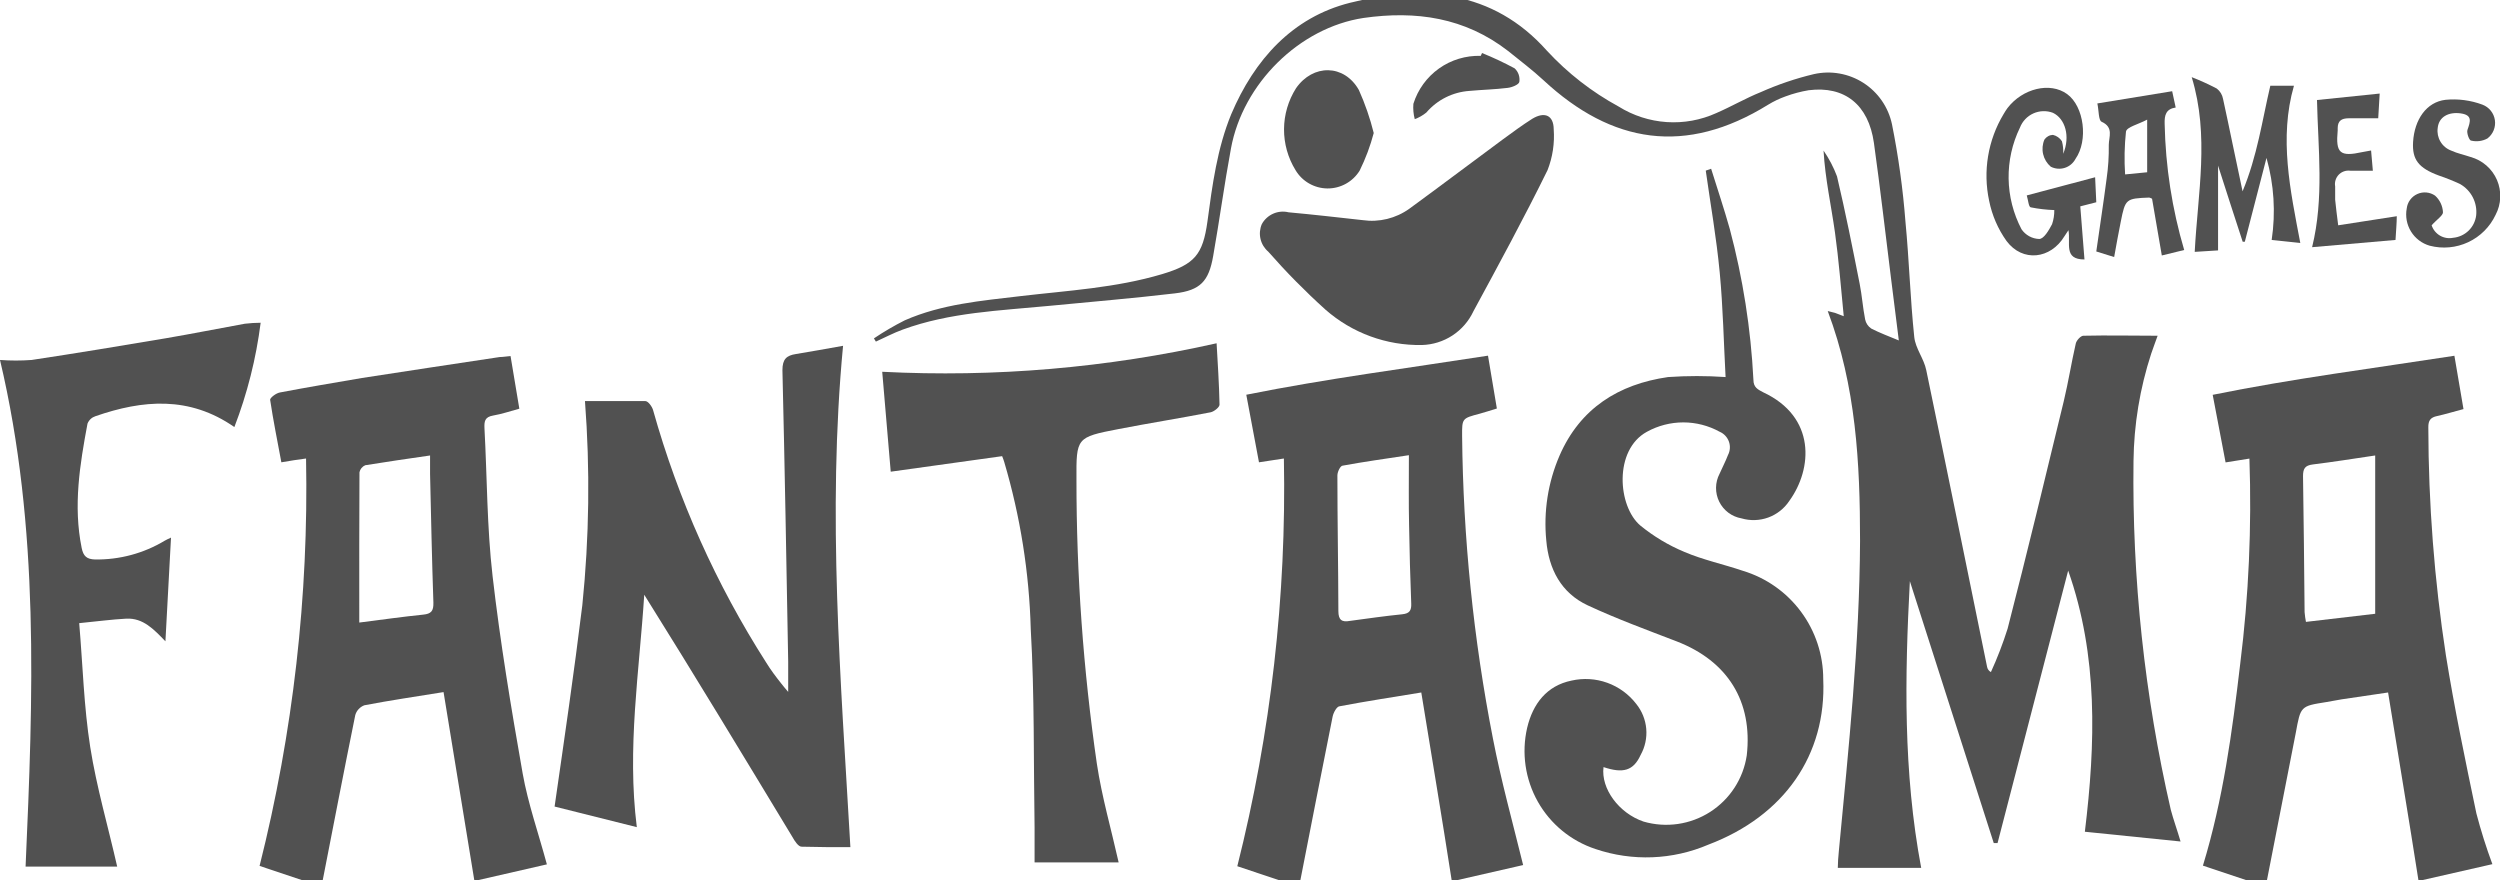 <svg width="142" height="50" viewBox="0 0 142 50" fill="none" xmlns="http://www.w3.org/2000/svg">
<g clip-path="url(#clip0)">
<path d="M123.856 47.797L118.42 47.243C119.03 42.223 119.18 37.258 117.472 32.41L113.461 47.886H113.245C111.659 42.927 110.07 37.968 108.48 33.01C108.192 38.434 108.097 43.831 109.124 49.295H104.387C104.387 49.023 104.414 48.674 104.448 48.324C105.002 42.472 105.624 36.62 105.651 30.73C105.651 26.292 105.424 21.938 103.815 17.667L104.231 17.772L104.725 17.961C104.559 16.297 104.442 14.749 104.226 13.202C104.009 11.654 103.671 10.168 103.577 8.553C103.891 9.008 104.148 9.5 104.342 10.018C104.819 12.037 105.224 14.067 105.629 16.119C105.762 16.785 105.807 17.473 105.94 18.144C105.983 18.354 106.106 18.539 106.284 18.66C106.766 18.909 107.277 19.098 107.853 19.337C107.698 18.127 107.559 16.99 107.415 15.848C107.093 13.274 106.799 10.694 106.439 8.121C106.134 5.946 104.775 4.865 102.734 5.125C102.285 5.2 101.845 5.317 101.419 5.475C101.075 5.598 100.744 5.756 100.432 5.946C95.75 8.847 91.557 8.165 87.674 4.56C87.041 3.972 86.343 3.45 85.66 2.896C83.203 0.993 80.43 0.594 77.44 1.021C73.812 1.575 70.595 4.737 69.918 8.437C69.541 10.473 69.264 12.53 68.909 14.538C68.659 15.981 68.177 16.491 66.74 16.663C64.36 16.946 61.975 17.14 59.596 17.373C56.789 17.645 53.954 17.739 51.275 18.721C50.754 18.909 50.255 19.176 49.75 19.403L49.639 19.22C50.201 18.842 50.787 18.499 51.392 18.194C53.489 17.273 55.74 17.084 57.981 16.818C60.672 16.502 63.384 16.352 66.008 15.57C67.86 15.015 68.321 14.461 68.582 12.586C68.859 10.517 69.136 8.426 69.935 6.484C71.249 3.389 73.407 0.987 76.669 0.161C80.762 -0.871 84.784 -0.588 87.868 2.884C89.043 4.155 90.419 5.225 91.939 6.052C92.762 6.566 93.698 6.869 94.666 6.934C95.634 6.999 96.603 6.823 97.486 6.423C98.341 6.052 99.15 5.58 100.016 5.231C100.986 4.799 101.994 4.457 103.028 4.21C103.506 4.103 104.002 4.091 104.485 4.177C104.968 4.262 105.43 4.443 105.842 4.708C106.255 4.973 106.611 5.318 106.89 5.722C107.168 6.126 107.364 6.581 107.465 7.061C107.832 8.893 108.088 10.745 108.231 12.608C108.441 14.783 108.502 16.974 108.73 19.142C108.796 19.791 109.284 20.379 109.412 21.028C110.582 26.647 111.72 32.266 112.868 37.885C112.88 37.946 112.906 38.004 112.944 38.054C112.981 38.104 113.029 38.145 113.084 38.174C113.451 37.371 113.767 36.547 114.033 35.705C115.142 31.407 116.179 27.096 117.222 22.787C117.488 21.677 117.655 20.601 117.904 19.514C117.943 19.337 118.182 19.07 118.337 19.07C119.724 19.037 121.11 19.07 122.553 19.07C122.453 19.353 122.314 19.719 122.187 20.091C121.545 22.062 121.206 24.119 121.183 26.192C121.099 32.854 121.81 39.502 123.301 45.995C123.451 46.56 123.656 47.115 123.856 47.797Z" fill="#515151"/>
<path d="M97.192 9.585C97.547 10.723 97.93 11.86 98.252 13.008C98.997 15.806 99.447 18.675 99.594 21.567C99.594 22.005 99.844 22.121 100.149 22.282C103.15 23.68 102.961 26.62 101.63 28.456C101.342 28.888 100.924 29.217 100.436 29.395C99.948 29.572 99.416 29.589 98.917 29.443C98.647 29.396 98.391 29.285 98.171 29.121C97.951 28.956 97.773 28.742 97.651 28.495C97.53 28.249 97.468 27.977 97.471 27.702C97.474 27.428 97.542 27.157 97.669 26.914C97.825 26.559 98.008 26.215 98.146 25.854C98.208 25.737 98.245 25.608 98.255 25.476C98.265 25.343 98.247 25.21 98.203 25.085C98.158 24.96 98.088 24.846 97.998 24.749C97.907 24.652 97.797 24.575 97.675 24.523C97.043 24.175 96.333 23.992 95.611 23.992C94.89 23.992 94.18 24.175 93.548 24.523C91.651 25.555 91.884 28.767 93.176 29.854C93.93 30.469 94.769 30.972 95.667 31.346C96.726 31.801 97.886 32.045 98.995 32.422C100.317 32.821 101.474 33.636 102.296 34.745C103.119 35.854 103.562 37.198 103.56 38.579C103.749 42.878 101.341 46.345 97.037 47.975C95.003 48.846 92.72 48.935 90.625 48.225C89.236 47.768 88.067 46.809 87.349 45.536C86.631 44.262 86.414 42.766 86.742 41.341C87.064 39.982 87.851 38.945 89.266 38.657C89.941 38.505 90.645 38.548 91.295 38.783C91.946 39.018 92.516 39.434 92.938 39.982C93.264 40.386 93.462 40.878 93.507 41.395C93.551 41.912 93.44 42.43 93.187 42.883C92.777 43.782 92.189 43.943 91.08 43.571C90.924 44.791 91.95 46.189 93.354 46.666C93.988 46.85 94.654 46.896 95.307 46.801C95.96 46.706 96.585 46.472 97.141 46.115C97.696 45.758 98.169 45.287 98.527 44.732C98.885 44.178 99.12 43.553 99.217 42.9C99.561 39.844 98.135 37.553 95.24 36.432C93.542 35.778 91.828 35.151 90.186 34.386C88.672 33.681 87.968 32.322 87.829 30.702C87.667 29.06 87.925 27.403 88.578 25.888C89.748 23.192 91.934 21.822 94.746 21.417C95.834 21.342 96.925 21.342 98.013 21.417C97.908 19.476 97.869 17.468 97.68 15.476C97.492 13.485 97.159 11.621 96.887 9.691L97.192 9.585Z" fill="#515151"/>
<path d="M141.567 49.084L137.374 50.039C136.819 46.472 136.226 42.955 135.643 39.333L133.014 39.721C132.72 39.766 132.432 39.832 132.138 39.877C130.657 40.11 130.679 40.115 130.402 41.618C129.847 44.459 129.292 47.293 128.737 50.127C128.71 50.202 128.677 50.275 128.638 50.344L125.126 49.168C126.275 45.401 126.791 41.557 127.245 37.697C127.728 33.834 127.902 29.939 127.767 26.048L126.413 26.265L125.681 22.426C130.218 21.506 134.789 20.923 139.41 20.207L139.926 23.236C139.371 23.38 138.916 23.524 138.433 23.63C138.056 23.708 137.923 23.88 137.929 24.279C137.936 28.611 138.27 32.937 138.927 37.22C139.41 40.232 140.036 43.216 140.658 46.2C140.913 47.176 141.217 48.139 141.567 49.084ZM134.911 34.862V25.871C133.641 26.059 132.504 26.242 131.367 26.381C130.917 26.437 130.812 26.625 130.812 27.047C130.856 29.621 130.873 32.194 130.901 34.768C130.916 34.954 130.942 35.139 130.978 35.323L134.911 34.862Z" fill="#515151"/>
<path d="M85.022 23.203C84.656 23.314 84.357 23.414 84.052 23.497C83.048 23.763 83.042 23.758 83.048 24.762C83.105 30.535 83.692 36.291 84.8 41.957C85.261 44.337 85.91 46.677 86.514 49.135L82.465 50.061C81.911 46.483 81.317 42.95 80.729 39.333C79.137 39.594 77.612 39.827 76.097 40.115C75.931 40.115 75.737 40.481 75.693 40.703C75.06 43.849 74.45 46.999 73.834 50.133C73.807 50.21 73.771 50.285 73.729 50.355L70.279 49.201C72.185 41.633 73.075 33.846 72.925 26.043L71.51 26.259C71.272 25 71.044 23.78 70.789 22.421C75.354 21.506 79.919 20.918 84.518 20.202L85.022 23.203ZM80.03 25.854C78.632 26.065 77.445 26.232 76.269 26.448C76.131 26.448 75.964 26.803 75.964 27.003C75.964 29.571 76.014 32.145 76.02 34.713C76.02 35.223 76.225 35.351 76.674 35.267C77.667 35.134 78.66 34.99 79.653 34.89C80.069 34.846 80.174 34.668 80.158 34.275C80.102 32.799 80.058 31.318 80.036 29.837C80.008 28.584 80.025 27.319 80.025 25.854H80.03Z" fill="#515151"/>
<path d="M25.194 39.311C23.613 39.566 22.149 39.782 20.695 40.06C20.572 40.106 20.461 40.18 20.372 40.276C20.282 40.372 20.216 40.488 20.18 40.614C19.536 43.782 18.926 46.955 18.305 50.127C18.279 50.203 18.246 50.275 18.205 50.344L14.744 49.184C16.647 41.622 17.535 33.84 17.384 26.043L16.68 26.143L15.981 26.259C15.759 25.061 15.52 23.885 15.343 22.704C15.343 22.593 15.675 22.332 15.897 22.293C17.445 21.999 18.993 21.738 20.546 21.472C23.153 21.062 25.771 20.679 28.383 20.28C28.561 20.28 28.738 20.246 28.999 20.224C29.166 21.212 29.326 22.188 29.498 23.214C28.971 23.358 28.5 23.519 28.012 23.602C27.524 23.685 27.502 23.946 27.518 24.329C27.668 27.102 27.657 29.948 27.979 32.727C28.411 36.477 29.032 40.209 29.687 43.931C29.992 45.645 30.58 47.309 31.063 49.096L26.947 50.039C26.359 46.472 25.782 42.933 25.194 39.311ZM20.407 35.361C21.744 35.19 22.887 35.029 24.029 34.912C24.495 34.868 24.628 34.702 24.617 34.236C24.534 31.8 24.484 29.365 24.428 26.93C24.428 26.62 24.428 26.315 24.428 25.871C23.114 26.065 21.927 26.231 20.745 26.425C20.663 26.461 20.589 26.515 20.532 26.585C20.475 26.654 20.436 26.737 20.418 26.825C20.401 29.609 20.407 32.388 20.407 35.361Z" fill="#515151"/>
<path d="M33.226 22.781C34.429 22.781 35.544 22.781 36.654 22.781C36.815 22.781 37.042 23.097 37.097 23.302C38.518 28.367 40.681 33.194 43.515 37.625C43.776 38.052 44.07 38.44 44.392 38.845C44.48 38.967 44.586 39.078 44.769 39.3C44.769 38.64 44.769 38.107 44.769 37.569C44.669 32.056 44.575 26.542 44.442 21.028C44.442 20.396 44.675 20.191 45.213 20.108C46.078 19.969 46.943 19.808 47.886 19.642C46.977 29.199 47.759 38.606 48.302 48.119C47.359 48.119 46.455 48.119 45.529 48.092C45.346 48.092 45.135 47.77 45.007 47.537C42.234 42.955 39.461 38.362 36.593 33.781C36.315 38.146 35.605 42.484 36.171 46.982L31.501 45.812C32.055 41.973 32.61 38.179 33.076 34.374C33.471 30.522 33.521 26.642 33.226 22.781Z" fill="#515151"/>
<path d="M56.922 25.91L50.593 26.792L50.11 21.117C56.485 21.443 62.875 20.898 69.103 19.498C69.164 20.607 69.247 21.788 69.269 22.986C69.269 23.131 68.959 23.38 68.759 23.419C67.017 23.758 65.264 24.035 63.523 24.373C61.132 24.834 61.132 24.861 61.143 27.247C61.141 32.646 61.528 38.039 62.302 43.382C62.585 45.263 63.118 47.104 63.539 48.985H58.764C58.764 48.319 58.764 47.67 58.764 47.016C58.703 43.255 58.764 39.494 58.547 35.739C58.46 32.525 57.955 29.337 57.044 26.254C57.016 26.154 56.983 26.071 56.922 25.91Z" fill="#515151"/>
<path d="M6.656 49.223H1.453C1.88 39.577 2.258 29.992 0 20.446C0.598 20.49 1.199 20.49 1.797 20.446C4.338 20.063 6.873 19.642 9.408 19.215C10.911 18.959 12.408 18.66 13.906 18.388C14.204 18.353 14.504 18.334 14.805 18.332C14.548 20.36 14.047 22.349 13.312 24.257C10.755 22.476 8.104 22.709 5.419 23.641C5.318 23.674 5.225 23.728 5.147 23.801C5.07 23.874 5.009 23.963 4.97 24.062C4.532 26.398 4.155 28.733 4.637 31.113C4.731 31.601 4.937 31.762 5.392 31.778C6.79 31.8 8.166 31.429 9.363 30.708C9.452 30.652 9.552 30.613 9.713 30.536L9.396 36.426C8.736 35.744 8.132 35.095 7.178 35.139C6.346 35.184 5.514 35.295 4.499 35.395C4.704 37.819 4.765 40.148 5.125 42.434C5.486 44.719 6.14 46.943 6.656 49.223Z" fill="#515151"/>
<path d="M80.763 19.597C78.751 19.632 76.799 18.916 75.288 17.589C74.141 16.555 73.056 15.455 72.037 14.294C71.817 14.107 71.663 13.854 71.597 13.573C71.531 13.291 71.557 12.996 71.671 12.73C71.815 12.467 72.043 12.258 72.317 12.137C72.592 12.015 72.899 11.988 73.191 12.059C74.594 12.187 75.998 12.348 77.396 12.503C78.332 12.639 79.284 12.406 80.053 11.854C81.839 10.55 83.597 9.219 85.372 7.91C85.927 7.505 86.481 7.095 87.036 6.745C87.735 6.324 88.245 6.546 88.251 7.344C88.309 8.134 88.19 8.926 87.901 9.663C86.57 12.37 85.128 15.027 83.691 17.678C83.43 18.238 83.017 18.715 82.5 19.054C81.982 19.393 81.381 19.581 80.763 19.597Z" fill="#515151"/>
<path d="M130.657 13.801L129.031 13.629C129.265 12.073 129.165 10.484 128.737 8.97L127.506 13.729H127.384C126.929 12.331 126.48 10.955 125.986 9.408V14.223L124.66 14.306C124.832 10.978 125.509 7.722 124.489 4.382C124.976 4.571 125.452 4.788 125.914 5.031C126.102 5.176 126.228 5.386 126.269 5.619C126.635 7.283 126.974 9.003 127.378 10.867C128.216 8.853 128.488 6.856 128.954 4.87H130.296C129.442 7.849 130.085 10.789 130.657 13.801Z" fill="#515151"/>
<path d="M117.189 8.737C117.605 7.744 117.305 6.74 116.606 6.407C116.246 6.272 115.847 6.284 115.495 6.442C115.144 6.6 114.87 6.891 114.732 7.25C114.294 8.152 114.074 9.143 114.089 10.145C114.105 11.147 114.355 12.131 114.82 13.019C114.932 13.184 115.081 13.32 115.256 13.417C115.43 13.513 115.625 13.567 115.824 13.574C116.096 13.574 116.379 13.069 116.557 12.736C116.645 12.477 116.688 12.205 116.684 11.932C116.233 11.917 115.784 11.865 115.342 11.776C115.225 11.743 115.203 11.377 115.12 11.1L119.003 10.068L119.069 11.488L118.16 11.721L118.398 14.738C117.194 14.738 117.622 13.818 117.488 13.074L117.261 13.418C116.473 14.722 114.881 14.905 113.972 13.69C113.486 13.008 113.149 12.231 112.984 11.41C112.621 9.722 112.914 7.959 113.805 6.479C113.873 6.36 113.947 6.246 114.027 6.135C114.881 5.026 116.44 4.638 117.411 5.342C118.381 6.046 118.62 7.982 117.888 9.025C117.759 9.269 117.54 9.452 117.277 9.535C117.014 9.618 116.73 9.594 116.484 9.469C116.267 9.284 116.115 9.035 116.05 8.757C115.985 8.48 116.011 8.189 116.124 7.927C116.178 7.848 116.25 7.783 116.334 7.737C116.417 7.69 116.511 7.664 116.606 7.661C116.817 7.71 117 7.84 117.117 8.021C117.18 8.254 117.205 8.496 117.189 8.737Z" fill="#515151"/>
<path d="M78.028 7.555C77.834 8.292 77.566 9.007 77.229 9.691C77.037 10.003 76.767 10.26 76.447 10.437C76.126 10.615 75.766 10.707 75.399 10.704C75.033 10.701 74.673 10.604 74.355 10.421C74.037 10.239 73.772 9.978 73.585 9.663C73.154 8.963 72.928 8.156 72.933 7.335C72.938 6.513 73.174 5.709 73.612 5.015C74.572 3.628 76.347 3.633 77.185 5.114C77.538 5.901 77.82 6.718 78.028 7.555Z" fill="#515151"/>
<path d="M123.379 5.181L123.579 6.107C123.024 6.191 122.936 6.54 122.952 7.034C123.002 9.461 123.375 11.871 124.062 14.2L122.791 14.511C122.597 13.402 122.414 12.331 122.237 11.288C122.186 11.258 122.132 11.236 122.076 11.222C120.75 11.272 120.717 11.299 120.462 12.581C120.328 13.224 120.218 13.873 120.084 14.6L119.069 14.284C119.269 12.869 119.48 11.51 119.657 10.14C119.748 9.508 119.789 8.87 119.779 8.232C119.779 7.783 120.073 7.234 119.374 6.917C119.191 6.84 119.219 6.296 119.13 5.875L123.379 5.181ZM121.959 9.785V6.795C121.449 7.067 120.806 7.211 120.756 7.472C120.669 8.281 120.652 9.095 120.706 9.907L121.959 9.785Z" fill="#515151"/>
<path d="M138.117 12.797C138.198 13.043 138.366 13.252 138.59 13.383C138.814 13.513 139.078 13.558 139.332 13.507C139.664 13.477 139.976 13.334 140.216 13.102C140.455 12.87 140.607 12.562 140.647 12.231C140.684 11.879 140.617 11.523 140.456 11.208C140.294 10.893 140.044 10.632 139.737 10.456C139.345 10.272 138.943 10.111 138.533 9.973C137.374 9.546 137.002 9.069 137.063 8.06C137.141 6.795 137.818 5.797 138.905 5.669C139.618 5.6 140.337 5.695 141.007 5.946C141.192 6.017 141.355 6.135 141.478 6.29C141.602 6.444 141.682 6.629 141.71 6.824C141.738 7.02 141.714 7.22 141.639 7.403C141.564 7.586 141.442 7.746 141.284 7.866C141.003 8.017 140.675 8.061 140.364 7.988C140.253 7.988 140.092 7.544 140.153 7.372C140.319 6.9 140.447 6.534 139.765 6.44C139.082 6.346 138.522 6.634 138.461 7.272C138.424 7.541 138.479 7.814 138.619 8.047C138.758 8.28 138.972 8.459 139.227 8.553C139.576 8.714 139.964 8.792 140.336 8.919C140.666 9.012 140.972 9.176 141.23 9.402C141.488 9.628 141.693 9.908 141.828 10.223C141.964 10.538 142.028 10.879 142.014 11.222C142 11.565 141.91 11.9 141.75 12.203C141.429 12.887 140.879 13.436 140.195 13.756C139.511 14.076 138.737 14.147 138.006 13.956C137.564 13.829 137.185 13.541 136.944 13.149C136.703 12.757 136.617 12.289 136.703 11.837C136.724 11.661 136.79 11.493 136.895 11.35C137 11.207 137.141 11.094 137.302 11.021C137.464 10.947 137.642 10.917 137.819 10.933C137.995 10.949 138.165 11.01 138.311 11.111C138.445 11.231 138.554 11.377 138.631 11.54C138.708 11.703 138.752 11.879 138.761 12.059C138.766 12.242 138.389 12.486 138.117 12.797Z" fill="#515151"/>
<path d="M131.605 5.681L135.166 5.314C135.139 5.786 135.116 6.23 135.083 6.718C134.49 6.718 133.946 6.718 133.419 6.718C132.981 6.718 132.787 6.873 132.781 7.272C132.784 7.317 132.784 7.361 132.781 7.406C132.659 8.704 132.903 8.92 134.19 8.637L134.678 8.548L134.778 9.696C134.334 9.696 133.913 9.696 133.491 9.696C133.372 9.681 133.25 9.693 133.137 9.733C133.023 9.773 132.921 9.839 132.837 9.926C132.754 10.013 132.693 10.119 132.658 10.234C132.623 10.349 132.616 10.471 132.637 10.589C132.637 10.839 132.637 11.094 132.637 11.344C132.676 11.771 132.737 12.198 132.809 12.797L136.137 12.281C136.137 12.659 136.093 13.119 136.065 13.629L131.328 14.04C132.016 11.233 131.666 8.46 131.605 5.681Z" fill="#515151"/>
<path d="M84.179 3.012C84.813 3.268 85.431 3.558 86.032 3.883C86.136 3.98 86.215 4.101 86.261 4.235C86.307 4.37 86.32 4.514 86.298 4.654C86.265 4.809 85.877 4.965 85.633 4.992C84.912 5.081 84.179 5.098 83.458 5.164C82.99 5.197 82.534 5.322 82.115 5.532C81.696 5.742 81.323 6.034 81.018 6.39C80.821 6.552 80.597 6.68 80.358 6.767C80.283 6.483 80.257 6.189 80.28 5.897C80.533 5.087 81.044 4.382 81.735 3.89C82.426 3.399 83.259 3.147 84.107 3.173L84.179 3.012Z" fill="#515151"/>
</g>
<defs>
<clipPath id="clip0">
<rect width="142" height="50" fill="white"/>
</clipPath>
</defs>
</svg>
